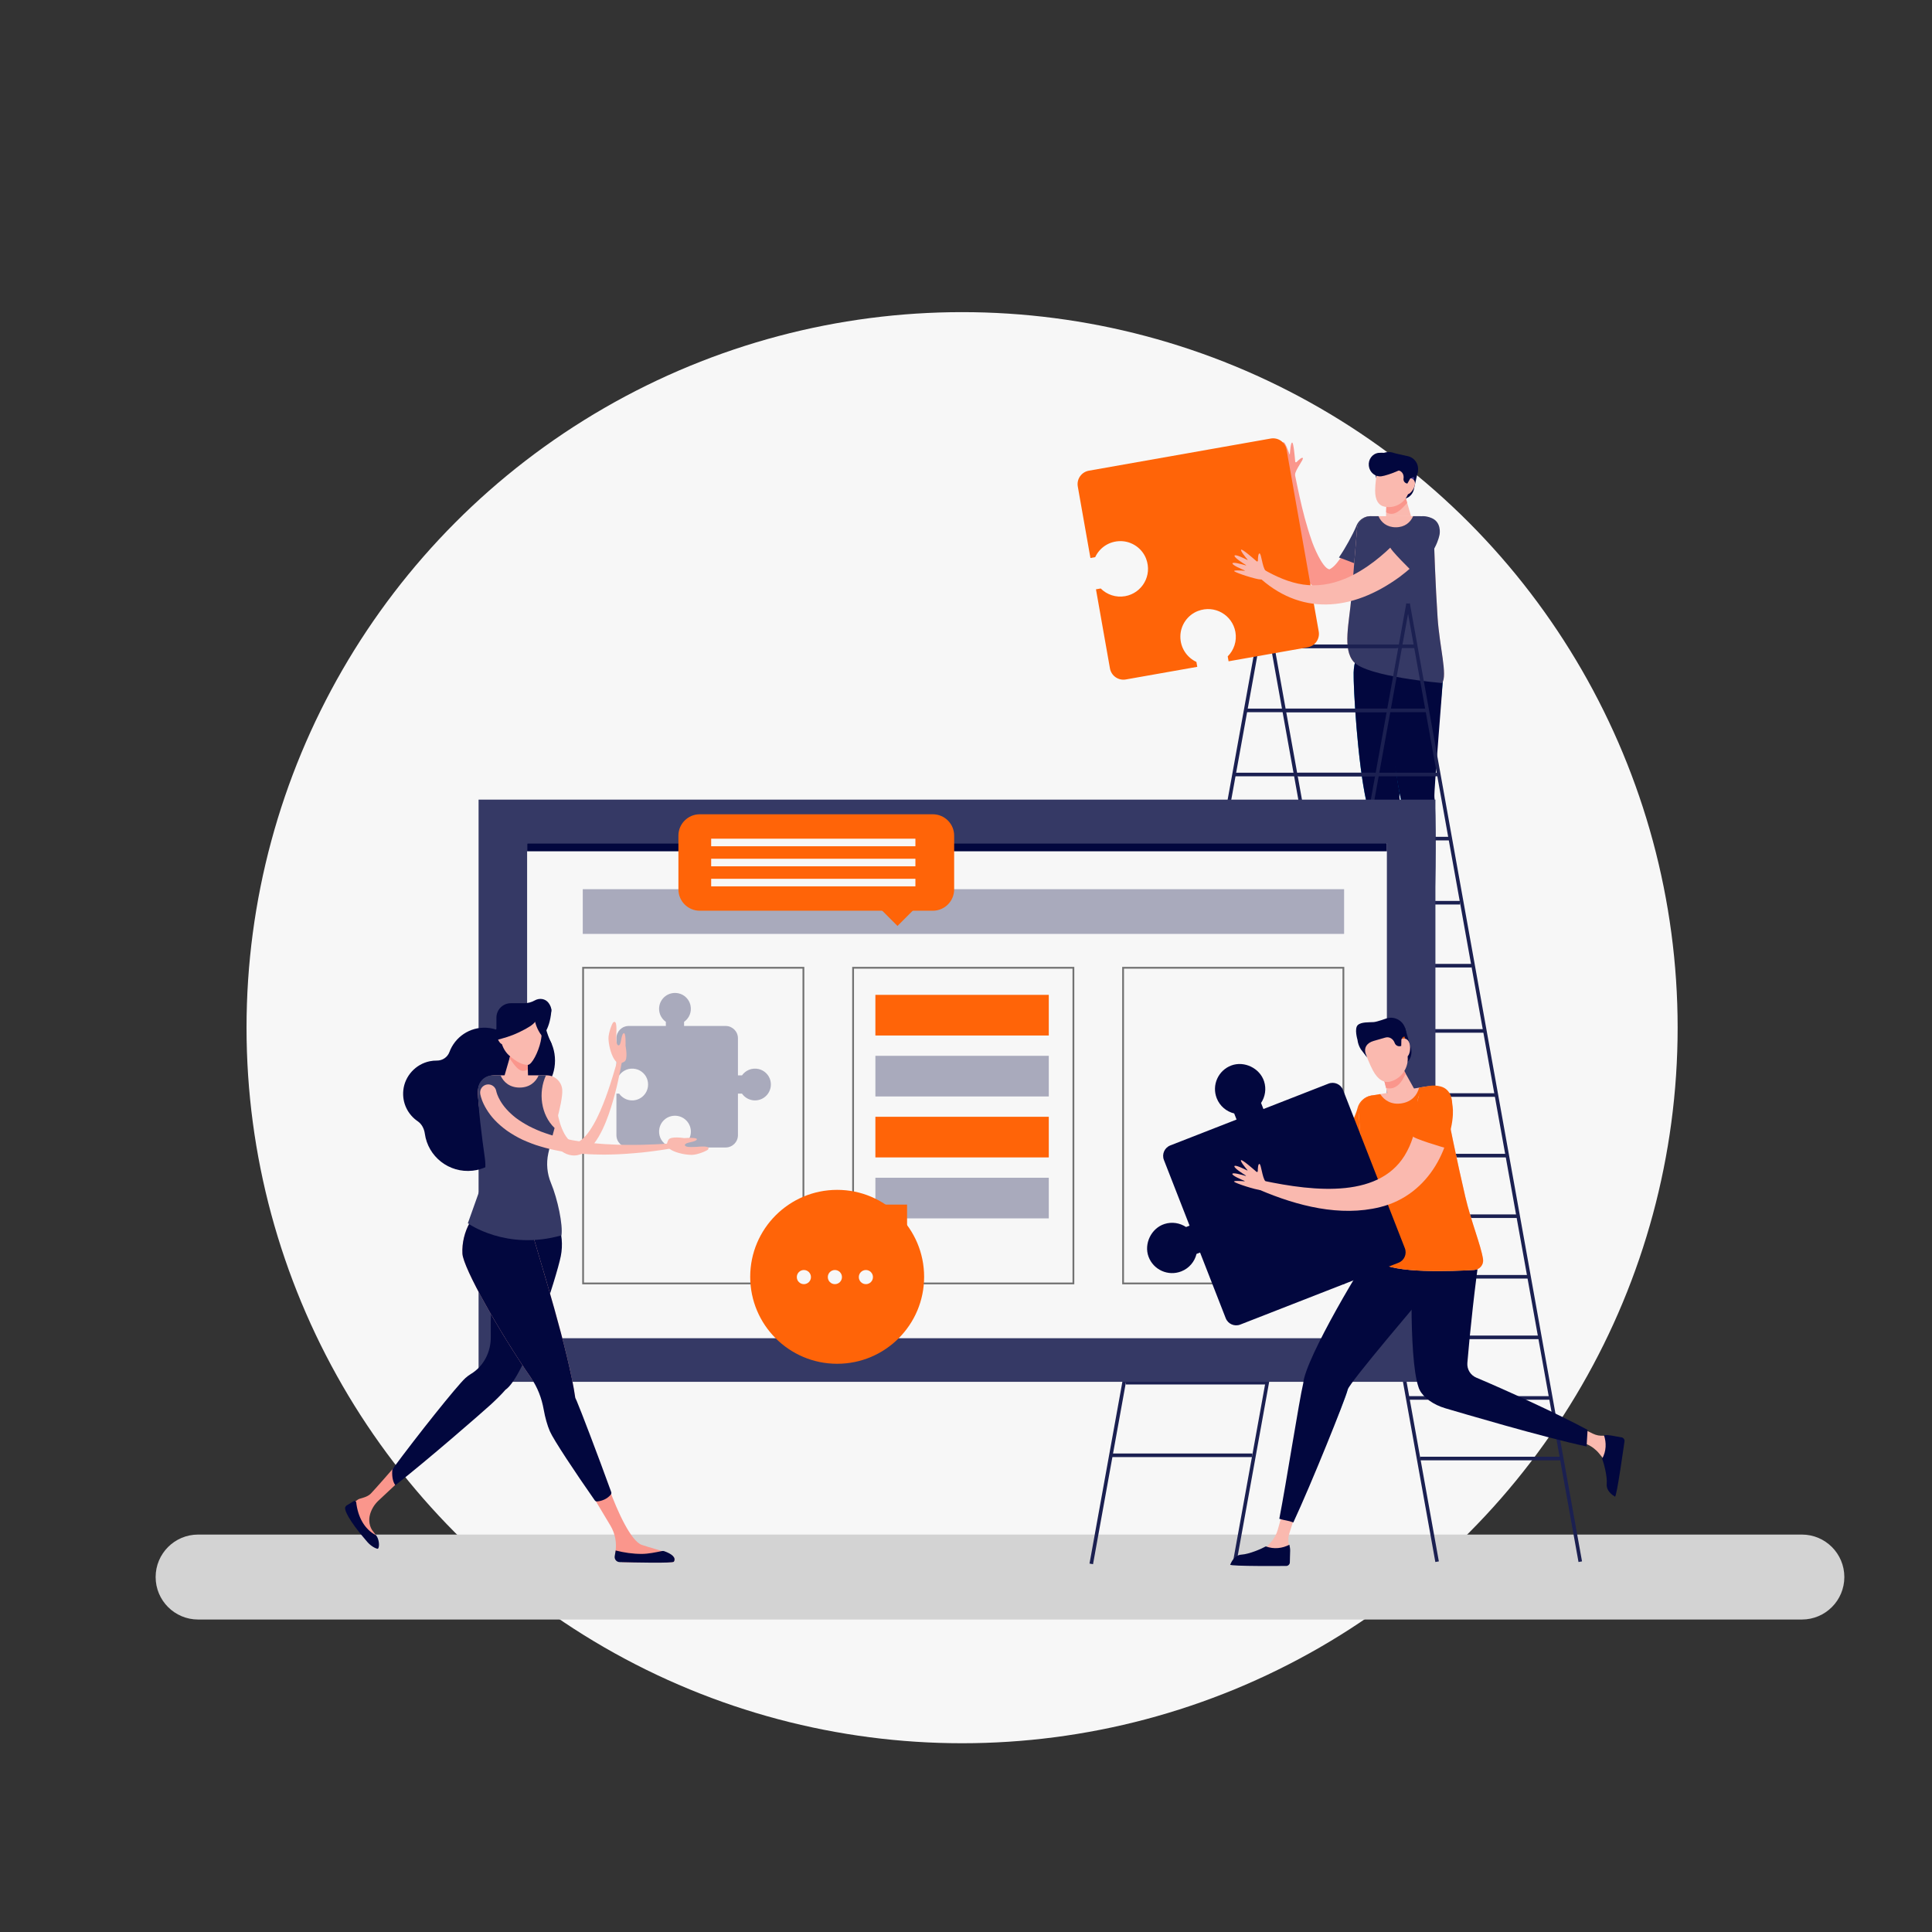 <svg xmlns="http://www.w3.org/2000/svg" xmlns:xlink="http://www.w3.org/1999/xlink" version="1.1" id="Layer_1" x="0px" y="0px" viewBox="0 0 1080 1080" enable-background="new 0 0 1080 1080" xml:space="preserve">
<rect x="0" y="0" width="1080" height="1080" fill="#333333" stroke="none"/>
<circle fill="#F7F7F7" cx="537.812" cy="574.485" r="400"/>
<path fill="#D3D3D3" d="M1031,881.578c0,13.115-10.631,23.746-23.746,23.746H110.746C97.631,905.324,87,894.693,87,881.578l0,0  c0-13.115,10.631-23.746,23.746-23.746h896.508C1020.369,857.832,1031,868.464,1031,881.578L1031,881.578z"/>
<g>
	<path fill="#FA968C" d="M723.925,265.336c0.169-2.836,5.075-8.613,4.327-9.336c-0.538-0.52-2.448,1.265-3.48,2.31   c-0.12,0.122-0.301,0.162-0.461,0.104c-0.161-0.059-0.272-0.205-0.286-0.376c-0.225-2.787-0.921-10.585-1.699-10.658   c-0.788-0.074-1.183,4.859-1.293,6.515c-0.003,0.05-0.042,0.091-0.092,0.098c-0.05,0.007-0.098-0.023-0.114-0.07   c-0.607-1.753-2.652-7.409-3.529-6.683c-0.834,0.691,0.461,6.108,0.997,8.193c0.013,0.051-0.014,0.105-0.063,0.125   c-0.049,0.02-0.105,0-0.132-0.046c-1.056-1.867-3.841-6.602-4.592-5.997c-0.766,0.617,1.392,5.748,2.19,7.569   c0.021,0.048,0.004,0.103-0.04,0.132c-0.044,0.028-0.102,0.02-0.136-0.019c-1.206-1.362-4.362-4.833-4.345-3.813   c0.022,1.261,5.567,11.746,7.383,13.501C720.377,268.639,723.925,265.336,723.925,265.336z"/>
	<path fill="#FA968C" d="M773.709,300.432c-3.759,8.328-9.168,17.787-15.708,24.279c-12.725,12.595-29.057,9.304-34.757-20.15   c-0.992-4.439-1.684-8.857-2.266-13.268c-1.185-8.811-1.643-17.596-2.049-26.354c-0.061-1.326,0.964-2.45,2.289-2.512   c1.201-0.056,2.236,0.779,2.467,1.922l0.01,0.049c1.725,8.502,3.459,16.988,5.682,25.243c1.143,4.112,2.329,8.191,3.709,12.123   c1.197,3.723,6.007,15.291,9.747,16.424c0.123-0.021,0.246,0.14,0.317,0.071c0.068-0.064,0.103-0.069,0.147-0.032   c0.07-0.092,0.118-0.133,0.178-0.121c0.206-0.165,0.447-0.194,0.89-0.554c0.815-0.534,1.93-1.589,2.99-2.904   c2.171-2.573,4.192-5.973,5.97-9.502c3.085-5.986,4.873-10.29,4.873-10.29c3.798-10.413,19.55-5.427,15.747,5   C773.875,300.045,773.791,300.25,773.709,300.432z"/>
	<path fill="#353965" d="M748.465,311.639c0.014-0.021,0.029-0.04,0.043-0.061c1.921-2.812,3.702-5.75,5.346-8.762   c1.628-2.94,3.288-6.207,4.449-8.987l0.058-0.139c0.093-0.222,0.197-0.442,0.312-0.659c2.16-4.102,7.236-5.678,11.339-3.518   c4.103,2.16,5.678,7.236,3.518,11.339c-2.026,3.848-3.986,6.995-6.227,10.307c-1.516,2.186-3.128,4.306-4.79,6.395   C761.275,316.233,751.421,312.699,748.465,311.639z"/>
	<path fill="#FAB9AF" d="M756.686,369.943c7.304,8.38,49.463,11.878,49.463,11.878c3.111-3.611-1.437-20.025-2.534-36.685   c-1.186-18.014-1.869-37.897-2.182-48.64c-0.129-4.434-3.758-7.951-8.194-7.951h-26.753c-4.124,0-7.557,3.146-7.896,7.256   c-0.702,8.506-1.923,23.291-3.128,37.784C754.239,348.292,750.373,362.699,756.686,369.943z"/>
	<path fill="#FA968C" d="M781.007,509.995l-0.061,16.581l1.44,8.076c0.249,1.398-0.785,2.692-2.205,2.735   c-6.788,0.208-24.169,0.667-24.635-0.087c-2.186-3.535,7.693-4.896,14.921-7.693c7.227-2.797,2.24-30.239,2.24-30.239   L781.007,509.995z"/>
	<path fill="#F57A2F" d="M770.466,529.607c0.039-0.015,0.072-0.041,0.11-0.057c1.722,0.644,3.66,1.021,5.844,1.021   c1.873,0,3.571-0.271,5.103-0.75l0.862,4.831c0.249,1.398-0.785,2.692-2.205,2.735c-6.788,0.208-24.169,0.667-24.635-0.087   C753.361,533.765,763.239,532.404,770.466,529.607z"/>
	<path fill="#0091C8" d="M756.697,375.986c-0.261,11.525,4.272,84.643,13.225,84.846c8.954,0.203,18.937-72.586,19.199-84.111   c0.261-11.525-6.785-21.032-15.739-21.236C764.429,355.283,756.959,364.461,756.697,375.986z"/>
	<path fill="#02073E" d="M782.289,445.643c0.889,6.344,1.032,46.99-0.395,67.639h-8.151c-4.377-20.03-9.056-58.85-9.924-65.052   c-0.011-0.079-0.016-0.157-0.026-0.236c-4.871-21.549-7.288-63.511-7.096-72.009c0.261-11.525,7.732-20.703,16.686-20.5   c8.954,0.203,16,9.711,15.738,21.236C788.957,383.957,781.869,442.639,782.289,445.643z"/>
	<path fill="#FA968C" d="M800.569,509.995l-0.061,16.581l1.44,8.076c0.249,1.398-0.785,2.692-2.205,2.735   c-6.788,0.208-24.17,0.667-24.635-0.087c-2.186-3.535,7.693-4.896,14.92-7.693c7.227-2.797,2.24-30.239,2.24-30.239   L800.569,509.995z"/>
	<path fill="#FF8C46" d="M790.029,529.607c0.039-0.015,0.072-0.041,0.11-0.057c1.722,0.644,3.66,1.021,5.845,1.021   c1.873,0,3.571-0.271,5.103-0.75l0.862,4.831c0.249,1.398-0.785,2.692-2.205,2.735c-6.788,0.208-24.169,0.667-24.635-0.087   C772.923,533.765,782.802,532.404,790.029,529.607z"/>
	<path fill="#0091C8" d="M776.26,375.986c-0.262,11.525,4.272,84.643,13.225,84.846c8.954,0.203,17.001-72.854,17.262-84.379   c0.261-11.525-4.848-20.764-13.802-20.967C783.991,355.283,776.521,364.461,776.26,375.986z"/>
	<path fill="#02073E" d="M801.852,445.643c0.889,6.344,1.032,46.99-0.395,67.639h-8.151c-4.377-20.03-9.056-58.85-9.924-65.052   c-0.011-0.079-0.015-0.157-0.026-0.236c-4.871-21.549-9.225-63.779-9.032-72.277c0.261-11.525,9.668-20.434,18.622-20.231   c8.954,0.203,14.063,9.442,13.802,20.967C806.583,383.688,801.431,442.639,801.852,445.643z"/>
	<path fill="#353965" d="M766.232,288.546h4.347c1.514,3.504,4.716,6.211,9.685,6.211c4.977,0,8.179-2.707,9.69-6.211h3.967   c4.056,0,7.376,3.207,7.492,7.262c0.303,10.564,0.99,30.922,2.202,49.329c1.097,16.66,5.646,32.143,2.534,36.685   c0,0-42.159-3.498-49.463-11.878c-6.314-7.244-2.447-21.651-1.225-36.357c1.217-14.635,2.45-29.566,3.148-38.031   C758.937,291.588,762.252,288.546,766.232,288.546z"/>
	<path fill="#02073E" d="M781.416,278.809l0.501,0.111c3.819,0.849,7.604-1.558,8.453-5.378l2.273-10.22l-7.417-1.649   L781.416,278.809z"/>
	<g>
		<polygon fill="#FAB9AF" points="774.791,288.545 788.779,288.545 784.746,274.599 775.211,275.779   "/>
	</g>
	<path fill="#FA968C" d="M775.211,275.779l9.535-1.18l1.879,6.499c-2.134,2.407-5.301,6.142-8.77,6.142   c-1.101,0-2.104-0.311-3.006-0.883L775.211,275.779z"/>
	<path fill="#FAB9AF" d="M773.767,283.192L773.767,283.192c6.281,1.397,12.504-2.562,13.901-8.843l2.817-12.668l-19.504-4.337   c0,0-2.199,9.889-2.263,16.88C768.67,279.467,770.566,282.48,773.767,283.192z"/>
	
		<rect x="786.55" y="266.343" transform="matrix(-0.976 -0.217 0.217 -0.976 1500.054 699.164)" fill="#41378C" width="3.755" height="1.703"/>
	<path fill="#FAB9AF" d="M784.894,271.217c-0.55,2.472,0.188,4.739,1.648,5.063c1.459,0.324,3.789-2.558,4.339-5.029   c0.55-2.472-0.889-3.597-2.349-3.922C787.072,267.005,785.443,268.745,784.894,271.217z"/>
	<path fill="#02073E" d="M768.469,262.252c-0.105-1.679,0.168-3.36,0.8-4.919l0,0c1.568-3.869,5.9-5.534,9.843-4.161   c0.403,0.14,0.83,0.263,1.281,0.363l6.583,1.461c3.956,0.878,6.451,4.798,5.571,8.754l-0.341,1.535l-3.903,2.263l-1.591,2.771   l-0.258-0.057c-1.256-0.279-2.066-1.486-1.87-2.739c0.324-2.068-0.705-4.089-2.748-4.543l-5.842-1.299   c-3.557-0.791-5.83,0.707-6.421,3.368l-0.318,2.291L768.469,262.252z"/>
	<g>
		<g>
			
				<line fill="none" stroke="#1b2051" stroke-width="2" stroke-miterlimit="10" x1="787.125" y1="337.424" x2="883.377" y2="872.998"/>
			
				<line fill="none" stroke="#1b2051" stroke-width="2" stroke-miterlimit="10" x1="803.346" y1="872.998" x2="707.095" y2="337.424"/>
			
				<line fill="none" stroke="#1b2051" stroke-width="2" stroke-miterlimit="10" x1="713.471" y1="361.281" x2="791.697" y2="361.281"/>
			
				<line fill="none" stroke="#1b2051" stroke-width="2" stroke-miterlimit="10" x1="718.671" y1="397.117" x2="797.989" y2="397.117"/>
			
				<line fill="none" stroke="#1b2051" stroke-width="2" stroke-miterlimit="10" x1="725.901" y1="432.953" x2="804.51" y2="432.953"/>
			
				<line fill="none" stroke="#1b2051" stroke-width="2" stroke-miterlimit="10" x1="732.892" y1="468.788" x2="811.032" y2="468.788"/>
			
				<line fill="none" stroke="#1b2051" stroke-width="2" stroke-miterlimit="10" x1="737.128" y1="504.624" x2="816.174" y2="504.624"/>
			
				<line fill="none" stroke="#1b2051" stroke-width="2" stroke-miterlimit="10" x1="742.608" y1="539.821" x2="822.752" y2="539.821"/>
			
				<line fill="none" stroke="#1b2051" stroke-width="2" stroke-miterlimit="10" x1="750.646" y1="576.295" x2="829.562" y2="576.295"/>
			
				<line fill="none" stroke="#1b2051" stroke-width="2" stroke-miterlimit="10" x1="757.088" y1="612.131" x2="836.219" y2="612.131"/>
			
				<line fill="none" stroke="#1b2051" stroke-width="2" stroke-miterlimit="10" x1="763.454" y1="645.996" x2="842.586" y2="645.996"/>
			
				<line fill="none" stroke="#1b2051" stroke-width="2" stroke-miterlimit="10" x1="768.866" y1="679.862" x2="847.997" y2="679.862"/>
			
				<line fill="none" stroke="#1b2051" stroke-width="2" stroke-miterlimit="10" x1="775.084" y1="713.727" x2="854.215" y2="713.727"/>
			
				<line fill="none" stroke="#1b2051" stroke-width="2" stroke-miterlimit="10" x1="781.122" y1="747.592" x2="860.253" y2="747.592"/>
			
				<line fill="none" stroke="#1b2051" stroke-width="2" stroke-miterlimit="10" x1="787.011" y1="781.458" x2="866.142" y2="781.458"/>
			
				<line fill="none" stroke="#1b2051" stroke-width="2" stroke-miterlimit="10" x1="793.856" y1="815.323" x2="872.987" y2="815.323"/>
		</g>
	</g>
	<g>
		<g>
			
				<line fill="none" stroke="#1b2051" stroke-width="2" stroke-miterlimit="10" x1="707.095" y1="337.424" x2="610.027" y2="874.216"/>
			
				<line fill="none" stroke="#1b2051" stroke-width="2" stroke-miterlimit="10" x1="690.057" y1="874.216" x2="787.125" y2="337.424"/>
			
				<line fill="none" stroke="#1b2051" stroke-width="2" stroke-miterlimit="10" x1="780.749" y1="361.281" x2="702.753" y2="361.281"/>
			
				<line fill="none" stroke="#1b2051" stroke-width="2" stroke-miterlimit="10" x1="775.549" y1="397.117" x2="696.231" y2="397.117"/>
			
				<line fill="none" stroke="#1b2051" stroke-width="2" stroke-miterlimit="10" x1="768.319" y1="432.953" x2="689.709" y2="432.953"/>
			
				<line fill="none" stroke="#1b2051" stroke-width="2" stroke-miterlimit="10" x1="761.328" y1="468.788" x2="683.188" y2="468.788"/>
			
				<line fill="none" stroke="#1b2051" stroke-width="2" stroke-miterlimit="10" x1="755.712" y1="504.624" x2="676.666" y2="504.624"/>
			
				<line fill="none" stroke="#1b2051" stroke-width="2" stroke-miterlimit="10" x1="750.405" y1="539.821" x2="670.261" y2="539.821"/>
			
				<line fill="none" stroke="#1b2051" stroke-width="2" stroke-miterlimit="10" x1="742.539" y1="576.295" x2="663.623" y2="576.295"/>
			
				<line fill="none" stroke="#1b2051" stroke-width="2" stroke-miterlimit="10" x1="737.132" y1="612.131" x2="658.001" y2="612.131"/>
			<line fill="none" stroke="#1b2051" stroke-width="2" stroke-miterlimit="10" x1="731.041" y1="652.33" x2="651.91" y2="652.33"/>
			
				<line fill="none" stroke="#1b2051" stroke-width="2" stroke-miterlimit="10" x1="721.835" y1="692.529" x2="642.704" y2="692.529"/>
			
				<line fill="none" stroke="#1b2051" stroke-width="2" stroke-miterlimit="10" x1="714.965" y1="732.729" x2="635.834" y2="732.729"/>
			
				<line fill="none" stroke="#1b2051" stroke-width="2" stroke-miterlimit="10" x1="708.485" y1="772.928" x2="629.354" y2="772.928"/>
			
				<line fill="none" stroke="#1b2051" stroke-width="2" stroke-miterlimit="10" x1="700.058" y1="813.517" x2="620.926" y2="813.517"/>
		</g>
	</g>
	<path fill="#02073E" d="M788.167,257.634c0.446,3.614-12.541,8.192-15.967,8.616c-3.425,0.423-6.564-2.163-7.01-5.777   c-0.446-3.614,1.968-6.886,5.394-7.309C774.009,252.74,787.72,254.02,788.167,257.634z"/>
	<path fill="#ff6408" d="M608.69,263.119c-4.157,0.735-6.931,4.701-6.196,8.857l7.064,39.954l2.651-0.469   c2.448-5.24,7.762-9.024,14.318-8.964c6.204,0.056,11.918,4.007,14.144,9.799c3.626,9.435-2.294,19.302-11.724,20.969   c-5.17,0.914-10.188-0.857-13.643-4.302l-2.65,0.469l7.814,44.197c0.735,4.157,4.701,6.931,8.857,6.196l39.954-7.064l-0.485-2.744   c-5.241-2.448-9.024-7.762-8.964-14.319c0.057-6.204,4.008-11.918,9.799-14.143c9.436-3.625,19.301,2.295,20.969,11.724   c0.914,5.17-0.857,10.187-4.302,13.644l0.485,2.744l44.197-7.814c4.157-0.735,6.931-4.701,6.196-8.858L719.2,251.343   c-0.735-4.157-4.701-6.931-8.858-6.196L608.69,263.119z"/>
	<path fill="#FAB9AF" d="M803.007,302.183c-4.307,5.872-11.693,13.595-20.536,20.263c-27.044,19.723-55.987,21.717-79.59-0.608   c-0.966-0.913-1.008-2.436-0.095-3.402c0.781-0.825,2.007-0.976,2.95-0.432l0.109,0.063c15.393,8.884,29.175,12.532,46.527,5.241   c22.748-9.803,38.887-33.386,37.188-31.136c2.79-3.694,8.046-4.427,11.74-1.637C804.961,293.302,805.71,298.495,803.007,302.183z"/>
	<g>
		<g>
			<path fill="#353965" d="M777.15,305.715c5.633-5.055,12.794-15.014,12.794-15.014s3.395-4.013,10.382-1.087     c5.58,2.337,4.45,8.929,4.45,8.929c-0.135,0.918-2,11.793-14.829,21.41C789.947,319.953,776.205,306.563,777.15,305.715z"/>
		</g>
	</g>
	<path fill="#FAB9AF" d="M707.449,319.082c-1.849-2.157-2.336-9.72-3.376-9.72c-0.748,0-0.881,2.611-0.897,4.079   c-0.002,0.171-0.103,0.326-0.26,0.395c-0.156,0.07-0.339,0.041-0.467-0.072c-2.098-1.848-8.018-6.971-8.629-6.483   c-0.618,0.495,2.526,4.316,3.598,5.583c0.032,0.038,0.033,0.095,0.002,0.134c-0.031,0.04-0.086,0.052-0.131,0.029   c-1.654-0.838-7.056-3.484-7.182-2.352c-0.12,1.077,4.576,4.072,6.41,5.198c0.045,0.028,0.063,0.085,0.041,0.133   c-0.022,0.048-0.076,0.074-0.127,0.059c-2.057-0.608-7.35-2.078-7.469-1.121c-0.122,0.975,4.995,3.166,6.835,3.92   c0.048,0.02,0.075,0.072,0.063,0.122c-0.012,0.051-0.059,0.085-0.111,0.081c-1.814-0.142-6.495-0.444-5.774,0.278   c0.892,0.892,12.166,4.577,14.692,4.577C707.194,323.923,707.449,319.082,707.449,319.082z"/>
</g>
<rect x="267.532" y="446.998" fill="#353965" width="534.875" height="325.448"/>
<rect x="294.662" y="471.371" fill="#F7F7F7" width="480.614" height="276.701"/>
<g>
	<rect x="325.957" y="540.987" fill="none" stroke="#727272" stroke-miterlimit="10" width="123.155" height="176.459"/>
	<rect x="476.884" y="540.987" fill="none" stroke="#727272" stroke-miterlimit="10" width="123.154" height="176.459"/>
	<rect x="627.811" y="540.987" fill="none" stroke="#727272" stroke-miterlimit="10" width="123.155" height="176.459"/>
</g>
<g>
	<path fill="#FA968C" d="M220.283,820.274c0,0-10.978,12.636-12.994,14.647c-1.665,1.661-4.026,2.266-6.29,2.902   c-0.725,0.204-1.667,0.948-2.464,1.574c-0.641,0.503-0.934,1.286-0.919,2.1c0.26,14.225,12.641,24.195,13.3,23.362   c1.19-1.503,0.283-5.668-2.085-8.415c-2.383-2.765-2.961-6.664-1.898-10.156l0,0c0.846-2.778,2.393-5.292,4.493-7.298l9.546-8.935   L220.283,820.274z"/>
	<path fill="#FA968C" d="M332.506,838.245l8.733,14.592c2.67,4.461,3.652,9.742,2.769,14.866c0,0.002,0,0.002,0,0.002   c-0.499,2.866,1.652,5.506,4.561,5.578c9.402,0.233,27.596,0.572,28.12-0.284c2.674-4.363-8.834-6.316-17.871-9.378   c-6.095-2.065-13.595-18.564-18.349-31.547l-7.127,4.514C332.794,836.956,332.476,837.584,332.506,838.245z"/>
	<path fill="#02073E" d="M358.64,868.646c3.861,0,7.802-0.886,11.444-1.606c0.417-0.083,0.853-0.053,1.254,0.089   c4.214,1.496,6.769,3.556,5.351,5.87c-0.57,0.93-21.972,0.45-30.331,0.227c-1.748-0.047-3.028-1.634-2.728-3.357l0.547-3.137   C348.904,867.936,353.748,868.646,358.64,868.646z"/>
	<path fill="#02073E" d="M301.258,673.445c-9.654-1.933-21.187,5.975-23.676,18.402c-1.43,7.141-3.536,33.745-3.237,55.456   c0.115,8.332-3.885,16.349-11.004,20.681c-1.16,0.706-2.223,1.483-3.147,2.327c-4.764,4.35-26.921,32.123-40.809,50.967   c-0.434,2.946,0.002,7.021,1.649,8.958c17.776-13.929,47.918-40.156,52.986-44.783c2.814-2.57,5.959-5.58,8.52-8.542   c10.92-7.319,28.643-63.194,30.952-74.724C315.98,689.759,310.913,675.378,301.258,673.445z"/>
	<ellipse fill="#02073E" cx="295.234" cy="592.871" rx="15.019" ry="19.375"/>
	<path fill="#02073E" d="M291.631,594.87c-0.239-10.724-8.921-19.738-19.631-20.35c-9.5-0.543-17.703,5.278-20.774,13.59   c-1.076,2.913-3.931,4.809-7.036,4.763c-1.29-0.019-2.616,0.099-3.966,0.376c-7.849,1.608-13.942,8.238-14.769,16.207   c-0.746,7.188,2.618,13.637,8.024,17.316c2.305,1.569,3.617,4.17,3.999,6.933c1.769,12.782,13.44,22.17,26.754,20.713   c11.387-1.246,20.5-10.617,21.469-22.031c0.594-7.002-1.809-13.423-6.036-18.191C286.869,610.793,291.822,603.409,291.631,594.87z"/>
	<path opacity="0.4" fill="#353965" d="M424,597.578c-3.794-0.812-7.283,0.804-9.231,3.58h-2.251v-20.75   c0-3.805-3.084-6.889-6.889-6.889h-23.22v-2.305c2.776-1.948,4.392-5.438,3.58-9.231c-0.699-3.267-3.325-5.943-6.582-6.686   c-5.816-1.327-10.977,3.056-10.977,8.645c0,3.01,1.5,5.665,3.79,7.272v2.305h-20.75c-3.805,0-6.889,3.085-6.889,6.889v20.75h1.543   c1.948-2.776,5.436-4.391,9.229-3.581c3.267,0.698,5.944,3.323,6.688,6.58c1.329,5.817-3.055,10.979-8.645,10.979   c-3.01,0-5.665-1.5-7.272-3.79h-1.543v23.22c0,3.805,3.085,6.889,6.889,6.889h20.75v-1.597c-2.776-1.948-4.392-5.437-3.58-9.231   c0.699-3.267,3.324-5.943,6.581-6.686c5.816-1.327,10.977,3.056,10.977,8.645c0,3.01-1.5,5.665-3.79,7.272v1.597h23.22   c3.805,0,6.889-3.084,6.889-6.889v-23.22h2.251c1.607,2.29,4.262,3.79,7.272,3.79c5.589,0,9.973-5.161,8.645-10.977   C429.943,600.903,427.267,598.278,424,597.578z"/>
	<path fill="#02073E" d="M295.234,567.14c0,0,8.451,5.318,7.423,12.483c0,0,4.513-3.196,5.534-14.206   C308.899,557.789,295.234,567.14,295.234,567.14z"/>
	<g>
		<path fill="#FAB9AF" d="M310.783,610.745c0,0-0.003,0.374-0.01,1.074c-0.003,0.7,0.005,1.538,0.055,2.784    c0.111,2.419,0.429,5.901,1.327,9.935c0.462,2.006,1.076,4.151,1.938,6.265c0.863,2.094,1.967,4.222,3.361,5.816    c0.688,0.802,1.442,1.423,2.156,1.786c0.722,0.359,1.364,0.506,2.142,0.397c1.561-0.149,3.649-1.655,5.39-3.589    c1.776-1.948,3.328-4.33,4.726-6.758c1.394-2.443,2.615-4.986,3.721-7.491c2.194-5.026,3.922-9.914,5.298-14.138    c1.383-4.225,2.449-7.79,3.166-10.294c0.702-2.51,1.103-3.944,1.103-3.944l0.005-0.018c0.193-0.692,0.911-1.096,1.603-0.902    c0.652,0.182,1.047,0.836,0.928,1.49c0,0-0.274,1.477-0.753,4.063c-0.257,1.29-0.55,2.861-0.936,4.655    c-0.376,1.796-0.807,3.824-1.351,6.021c-1.075,4.398-2.456,9.513-4.348,14.927c-0.959,2.704-2.04,5.484-3.359,8.264    c-1.336,2.774-2.841,5.573-4.897,8.222c-1.035,1.319-2.202,2.609-3.648,3.76c-1.441,1.134-3.203,2.167-5.339,2.615    c-2.107,0.493-4.5,0.198-6.398-0.62c-1.929-0.811-3.446-2-4.674-3.235c-2.46-2.496-4.006-5.193-5.24-7.77    c-1.219-2.586-2.076-5.088-2.746-7.417c-1.326-4.661-1.812-8.645-2.071-11.436c-0.116-1.364-0.177-2.58-0.202-3.281    c-0.023-0.7-0.035-1.074-0.035-1.074c-0.082-2.509,1.885-4.61,4.394-4.692c2.509-0.082,4.61,1.885,4.692,4.394    C310.783,610.612,310.783,610.687,310.783,610.745z"/>
	</g>
	<path fill="#FAB9AF" d="M304.693,647.923c3.381-10.189,10.183-31.765,9.601-38.817c-0.373-4.518-4.147-7.978-8.681-7.978h-29.412   c-4.877,0-8.866,3.867-9.008,8.741c-0.248,8.519,3.677,27.907,5.884,38.054H304.693z"/>
	<path fill="#FAB9AF" d="M298.894,693.925c3.382,12.214,30.883,99.038,21.394,101.665c-9.489,2.628-61.134-82.141-61.793-94.797   c-0.626-12.005,6.332-25.011,15.821-27.639C283.805,670.527,295.512,681.711,298.894,693.925z"/>
	<path fill="#02073E" d="M341.419,835.531c0.351-0.412,0.432-0.992,0.248-1.501c-7.354-20.354-17.222-46.135-19.327-51.006   c-0.241-0.557-0.495-1.101-0.762-1.63c-3.591-25.74-20.111-78.18-22.683-87.469c-3.382-12.214-15.089-23.398-24.578-20.771   c-9.489,2.628-16.447,15.634-15.821,27.639c0.413,7.922,20.799,44.092,38.32,69.403c3.688,5.328,6.005,11.446,7.132,17.828   c0.779,4.413,2.026,8.814,3.417,12.035c2.071,4.793,14.224,23.088,25.081,38.604c0.314,0.449,0.842,0.713,1.388,0.657   C336.713,839.026,339.435,837.86,341.419,835.531z"/>
	<path fill="#353965" d="M269.712,660.84c1.522-4.272,1.979-8.843,1.34-13.332c-1.484-10.424-4.077-30.061-3.838-38.396   c0.128-4.457,3.778-7.983,8.237-7.983h4.361c1.661,3.853,5.181,6.829,10.653,6.829c5.463,0,8.984-2.976,10.648-6.829h4.095   c-4.451,9.529-2.85,22.098,4.806,29.433c-1.423,5.029-2.619,10.09-3.515,14.192c-1.213,5.557-0.677,11.346,1.511,16.596   c3.76,9.022,6.738,23.489,5.851,29.222c-30.94,8.769-52.335-6.751-52.335-6.751L269.712,660.84z"/>
	<g>
		<polygon fill="#FAB9AF" points="295.234,603.153 281.891,601.751 286.113,587.15 294.743,588.219   "/>
	</g>
	<path fill="#FA968C" d="M294.743,588.219l-8.63-1.068l-1.318,4.558c1.932,2.178,4.415,6.883,7.555,6.883   c0.996,0,1.904-0.281,2.72-0.799L294.743,588.219z"/>
	<path fill="#FAB9AF" d="M295.041,595.277c-2.931-0.001-6.1-1.467-10.465-5.281c-2.506-2.19-4.364-6.008-4.364-8.588V567.14h21.967   c0,0,1.649,7.576,0.048,15.094C301.027,587.873,297.345,595.277,295.041,595.277z"/>
	<path fill="#FAB9AF" d="M283.937,578.71c0,2.784-1.333,5.04-2.976,5.04c-1.644,0-3.456-3.649-3.456-6.433   c0-2.784,1.813-3.648,3.456-3.648C282.604,573.669,283.937,575.926,283.937,578.71z"/>
	<path fill="#02073E" d="M277.504,568.868c0-4.455,3.613-8.067,8.068-8.065l7.414,0.003c2.12,0.001,4.177-0.554,5.981-1.577   c2.616-1.484,5.923-0.99,7.708,1.431c1.929,2.617,2.764,6.121-2.128,9.366c-2.432,1.613-5.987-0.174-8.356,0.601   c-0.146-0.006-0.276-0.03-0.428-0.03h-6.535c-2.271,0-4.009,1.856-4.074,4.127c-0.042,1.436-1.219,2.587-2.664,2.587h-0.29   l-1.046-3.353l-3.648,4.919V568.868z"/>
	<path fill="#FAB9AF" d="M349.681,584.624c0,0,1.535,7.584-0.625,8.82c-2.159,1.236-3.835,1.67-5.752-1.406   c-1.916-3.076-3.08-8.208-3.161-11.426c-0.082-3.217,2.058-8.667,2.672-9.099c2.237-1.574,1.772,4.27,1.685,7.11   c-0.087,2.841,0.098,6.057,1.476,5.712c1.379-0.345,1.136-5.797,2.585-6.715C350.011,576.704,349.681,584.624,349.681,584.624z"/>
	<path fill="#FAB9AF" d="M382.454,636.203c0,0-7.636-1.247-8.789,0.958c-1.153,2.205-1.523,3.896,1.622,5.694   c3.146,1.799,8.319,2.767,11.537,2.727c3.218-0.04,8.583-2.385,8.991-3.015c1.488-2.294-4.334-1.609-7.169-1.415   c-2.835,0.194-6.057,0.132-5.764-1.259c0.292-1.391,5.75-1.354,6.612-2.837C390.356,635.574,382.454,636.203,382.454,636.203z"/>
	<path fill="#02073E" d="M300.541,566.89c-0.736,3.26,0.35,5.042-10.334,10.13c-10.684,5.087-14.066,2.914-17.403,8.391   c0,0,1.459-9.073,7.36-12.187c5.901-3.114,16.135-5.149,19.417-12.36C299.582,560.863,301.045,564.662,300.541,566.89z"/>
	<g>
		<path fill="#FAB9AF" d="M277.425,609.992c0,0,0.027,0.159,0.035,0.17c0.014,0.056,0.031,0.125,0.051,0.206    c0.025,0.103,0.054,0.224,0.104,0.38c0.173,0.595,0.493,1.542,1.059,2.734c0.565,1.19,1.376,2.621,2.502,4.171    c1.117,1.554,2.591,3.201,4.371,4.861c0.87,0.85,1.892,1.633,2.922,2.472c1.093,0.773,2.195,1.61,3.438,2.344    c1.19,0.802,2.537,1.459,3.855,2.224c0.689,0.338,1.386,0.68,2.089,1.025c0.699,0.354,1.418,0.69,2.169,0.987    c0.742,0.312,1.491,0.627,2.245,0.944c0.766,0.294,1.553,0.561,2.337,0.847c1.556,0.6,3.201,1.052,4.841,1.555    c1.637,0.513,3.349,0.863,5.037,1.31c1.703,0.4,3.438,0.732,5.163,1.105c1.739,0.319,3.493,0.583,5.235,0.878    c1.749,0.261,3.508,0.442,5.246,0.667c1.737,0.239,3.484,0.316,5.2,0.48c0.86,0.069,1.715,0.138,2.564,0.206    c0.852,0.04,1.698,0.079,2.537,0.118c1.679,0.064,3.329,0.209,4.95,0.231c1.622,0.032,3.21,0.064,4.755,0.094    c3.093,0.069,6.023-0.045,8.73-0.055c2.709-0.093,5.192-0.179,7.393-0.255c2.206-0.051,4.121-0.232,5.704-0.317    c3.167-0.188,4.977-0.295,4.977-0.295l0.036-0.002c0.717-0.043,1.333,0.504,1.375,1.221c0.04,0.67-0.442,1.253-1.09,1.361    c0,0-1.804,0.293-4.962,0.805c-1.583,0.232-3.497,0.59-5.713,0.847c-2.215,0.267-4.71,0.641-7.447,0.915    c-2.742,0.224-5.708,0.57-8.864,0.746c-1.579,0.091-3.202,0.185-4.86,0.281c-1.659,0.099-3.362,0.104-5.091,0.145    c-0.865,0.014-1.738,0.028-2.617,0.042c-0.88-0.015-1.767-0.03-2.659-0.044c-1.785-0.057-3.594-0.026-5.419-0.158    c-1.824-0.118-3.666-0.193-5.515-0.351c-1.847-0.192-3.706-0.355-5.562-0.576c-1.852-0.281-3.713-0.506-5.557-0.836    c-1.836-0.39-3.681-0.683-5.486-1.153c-1.807-0.46-3.611-0.87-5.363-1.447c-0.879-0.273-1.757-0.528-2.621-0.814    c-0.858-0.313-1.711-0.625-2.556-0.933c-0.85-0.294-1.68-0.633-2.495-0.996c-0.817-0.355-1.627-0.707-2.428-1.055    c-1.571-0.789-3.121-1.529-4.562-2.42c-1.473-0.819-2.832-1.772-4.161-2.665c-1.285-0.973-2.543-1.891-3.663-2.911    c-2.272-1.985-4.211-4.03-5.701-6.063c-1.509-2.015-2.642-3.941-3.461-5.614c-0.828-1.67-1.312-3.102-1.614-4.142    c-0.289-0.965-0.446-1.916-0.421-1.783c-0.411-2.476,1.263-4.816,3.739-5.227C274.674,605.842,277.014,607.516,277.425,609.992z"/>
	</g>
	<path fill="#02073E" d="M298.487,567.497c0,0,0.405,10.98,10,16.253c0,0-4.228-8.298-3.94-13.724   C304.834,564.6,297.853,563.748,298.487,567.497z"/>
	<path fill="#02073E" d="M193.03,843.94c-0.361-0.897-0.02-1.921,0.811-2.416c0.679-0.404,2.502-1.528,3.872-2.371   c0.595-0.366,1.341,0.024,1.42,0.719c0.889,7.857,4.451,14.977,11.134,18.372c1.744,2.327,1.992,6.304,1.05,7.493   c-0.221,0.279-3.351-0.755-5.976-3.763C193.683,848.621,193.03,843.94,193.03,843.94z"/>
</g>
<g>
	<path fill="#FAB9AF" d="M901.524,802.932c-0.462-0.094-0.912-0.187-1.319-0.273c-1.095-0.232-2.497-0.206-3.733-0.103   c-2.075,0.174-4.152-0.204-6.019-1.124l-7.733-3.811c-3.266-1.609-6.765,1.726-5.315,5.065l0,0   c0.124,0.286,0.352,0.516,0.637,0.642l9.148,4.055c2.652,1.176,4.988,2.964,6.814,5.219l2.593,3.201   C902.112,812.357,901.344,806.127,901.524,802.932z"/>
	<path fill="#02073E" d="M898.171,829.565c0.373-4.393-1.617-11.668-2.557-14.102c2.359-4.337,2.439-8.993,1.006-13.183   c1.211-0.097,2.559-0.12,3.625,0.106c1.465,0.311,4.853,0.834,6.245,1.104c0.982,0.19,1.671,1.067,1.634,2.066   c0,0-4.378,31.688-5.349,31.085C901.091,835.597,897.852,833.311,898.171,829.565z"/>
	<path fill="#41B4E6" d="M732.837,771.581c-2.456,9.719-19.74,86.181-16.325,86.252c2.962,0.061,34.42-71.34,36.876-81.059   c2.456-9.719-0.154-18.76-5.829-20.194C741.884,755.146,735.292,761.862,732.837,771.581z"/>
	<path fill="#41B4E6" d="M770.691,693.939c-8.31,10.129-45.442,76.537-37.573,82.993c7.869,6.456,59.346-48.525,67.656-58.654   c8.31-10.129,7.082-24.534-0.787-30.99C792.117,680.832,779.001,683.81,770.691,693.939z"/>
	<path fill="#FAB9AF" d="M720.849,868.455c0.026-0.471,0.051-0.929,0.077-1.345c0.069-1.117-0.162-2.5-0.445-3.707   c-0.476-2.027-0.407-4.137,0.23-6.119l2.635-8.208c1.113-3.466-2.699-6.439-5.79-4.515l0,0c-0.265,0.165-0.458,0.424-0.542,0.724   l-2.669,9.644c-0.774,2.796-2.201,5.368-4.163,7.505l-2.786,3.034C711.613,870.418,717.663,868.746,720.849,868.455z"/>
	<path fill="#02073E" d="M694.013,869.043c4.4-0.275,11.305-3.31,13.575-4.597c4.636,1.697,9.253,1.094,13.188-0.938   c0.273,1.184,0.494,2.514,0.427,3.602c-0.093,1.495-0.114,4.923-0.176,6.339c-0.044,0.999-0.81,1.81-1.804,1.92   c0,0-31.988,0.316-31.534-0.733C688.475,872.816,690.26,869.278,694.013,869.043z"/>
	<path fill="#02073E" d="M753.388,776.774c-1.518,6.007-20.301,52.58-30.401,74.277c-3.041-1.161-4.741-1.066-7.844-2.041   c3.956-20.378,11.033-65.872,13.363-75.689c1.018-13.68,34.482-69.991,42.186-79.381c8.31-10.129,21.426-13.107,29.296-6.651   c7.869,6.456,9.097,20.86,0.787,30.99C795.398,724.831,754.414,772.713,753.388,776.774z"/>
	<path fill="#02073E" d="M793.676,777.169c-0.001-0.001-0.011-0.008-0.011-0.008c-0.007-0.014-0.013-0.032-0.02-0.045   c-0.336-0.641-0.586-1.287-0.768-1.933c-5.544-16.425-3.958-76.067-2.16-88.168c0.478-3.216,1.435-6.195,2.725-8.879l17.673,9.617   c4.438,5.024,9.68,9.467,15.651,13.072c0.898,0.542-0.304-1.806,0.615-1.325c-2.548,15.691-5.869,46.817-7.118,62.383   c-0.284,3.536,1.723,6.849,4.993,8.223c16.47,6.919,45.845,20.364,62.213,29.198l-0.557,9.269   c-23.895-5.007-71.627-19.198-78.875-21.314C801.198,785.259,795.883,781.33,793.676,777.169z"/>
	<g>
		<path fill="#FA968C" d="M774.266,626.561c0,0-0.005,0.106-0.016,0.312c-0.007,0.12-0.016,0.27-0.027,0.448    c-0.013,0.153-0.028,0.33-0.045,0.53c-0.072,0.798-0.199,1.926-0.438,3.33c-0.225,1.409-0.585,3.089-1.084,4.993    c-0.491,1.905-1.208,4.009-2.102,6.259c-0.922,2.241-2.088,4.604-3.501,7.005c-1.463,2.375-3.194,4.767-5.234,7.031    c-0.505,0.568-1.065,1.098-1.602,1.653l-0.818,0.825l-0.878,0.774c-0.592,0.511-1.175,1.039-1.784,1.539    c-0.632,0.471-1.267,0.945-1.904,1.421c-0.624,0.493-1.304,0.909-1.98,1.332c-0.679,0.417-1.341,0.867-2.039,1.254    c-1.428,0.712-2.806,1.539-4.295,2.105l-2.196,0.921c-0.742,0.272-1.496,0.504-2.24,0.755c-0.75,0.231-1.481,0.525-2.239,0.699    c-0.754,0.187-1.505,0.373-2.253,0.558c-1.487,0.416-2.996,0.604-4.47,0.87c-1.472,0.295-2.943,0.374-4.38,0.53    c-0.719,0.061-1.431,0.159-2.137,0.177c-0.706,0.019-1.405,0.038-2.096,0.057c-1.382,0.035-2.731,0.099-4.039,0.018    c-1.306-0.047-2.577-0.093-3.806-0.138c-1.22-0.113-2.398-0.221-3.53-0.326c-2.266-0.162-4.307-0.542-6.122-0.813    c-0.906-0.147-1.756-0.26-2.534-0.407c-0.776-0.161-1.488-0.308-2.131-0.442c-2.568-0.533-4.035-0.838-4.035-0.838    c-0.726-0.151-1.193-0.862-1.042-1.588c0.142-0.683,0.779-1.136,1.458-1.063l0.07,0.008c0,0,1.459,0.163,4.012,0.448    c0.637,0.071,1.342,0.15,2.11,0.236c0.768,0.073,1.603,0.104,2.491,0.164c1.778,0.104,3.778,0.266,5.959,0.246    c1.088,0.01,2.222,0.02,3.395,0.031c1.167-0.056,2.374-0.113,3.614-0.172c1.242-0.024,2.5-0.194,3.787-0.334    c0.642-0.071,1.292-0.142,1.948-0.215c0.655-0.069,1.302-0.223,1.962-0.326c1.312-0.245,2.662-0.413,3.975-0.786    c1.318-0.345,2.676-0.609,3.972-1.087c0.654-0.215,1.311-0.43,1.97-0.646c0.663-0.202,1.282-0.516,1.926-0.767    c0.636-0.27,1.282-0.52,1.911-0.805l1.838-0.943c1.253-0.576,2.363-1.388,3.535-2.069c0.57-0.366,1.099-0.788,1.649-1.175    c0.545-0.393,1.095-0.774,1.586-1.225c0.505-0.431,1.008-0.859,1.509-1.286c0.478-0.451,0.93-0.924,1.393-1.377l0.685-0.684    l0.628-0.73c0.411-0.49,0.847-0.95,1.231-1.447c1.558-1.977,2.838-4.05,3.951-6.068c1.055-2.057,1.916-4.071,2.581-5.983    c0.636-1.923,1.14-3.712,1.487-5.322c0.345-1.607,0.586-3.022,0.718-4.181c0.146-1.159,0.206-2.063,0.232-2.65    c0.006-0.146,0.012-0.275,0.016-0.387c0.001-0.087,0.002-0.16,0.003-0.219c0.001-0.153,0.002-0.232,0.002-0.232l0.001-0.081    c0.023-2.596,2.146-4.681,4.742-4.657c2.596,0.023,4.681,2.146,4.657,4.742C774.272,626.423,774.269,626.501,774.266,626.561z"/>
	</g>
	<path fill="#ff6408" d="M750.024,640.331c1.632-3.509,7.965-17.193,8.751-20.526l0.039-0.167c0.064-0.266,0.14-0.532,0.227-0.796   c1.661-5.001,7.061-7.708,12.062-6.048c5.001,1.661,7.709,7.061,6.048,12.062c-1.558,4.69-3.173,8.583-5.071,12.712   c-1.294,2.732-2.709,5.409-4.185,8.058C766.263,644.376,750.012,640.357,750.024,640.331z"/>
	<path fill="#FAB9AF" d="M771.078,705.452c7.894,6.515,40.846,5.195,53.073,4.459c3.076-0.185,5.393-2.971,4.884-6.01   c-1.301-7.755-6.695-21.104-9.937-34.969c-4.671-19.979-9.124-42.147-11.467-54.135c-0.967-4.945-5.692-8.219-10.662-7.396   l-29.999,4.962c-4.624,0.765-7.89,4.935-7.508,9.606c0.791,9.669,2.163,26.47,3.499,42.942   C764.318,681.629,762.655,698.5,771.078,705.452z"/>
	<path fill="#ff6408" d="M766.686,612.41l4.874-0.806c2.347,3.648,6.44,6.09,12.012,5.169c5.581-0.923,8.669-4.552,9.714-8.762   l4.448-0.736c4.548-0.752,8.866,2.234,9.749,6.759c2.3,11.792,6.845,34.487,11.616,54.898c3.293,14.087,8.709,27.034,9.924,34.905   c0.476,3.085-1.838,5.891-4.953,6.078c-12.292,0.737-45.115,2.037-52.992-4.464c-8.423-6.952-6.759-23.823-8.116-40.54   c-1.35-16.638-2.736-33.612-3.523-43.233C759.07,617.17,762.222,613.148,766.686,612.41z"/>
	<path fill="#02073E" d="M782.618,596.039l0.561-0.161c4.274-1.226,6.745-5.685,5.519-9.96l-3.281-11.437l-8.3,2.381   L782.618,596.039z"/>
	<g>
		<polygon fill="#FAB9AF" points="775.891,612.425 790.358,611.364 790.868,609.283 782.396,594.069 772.349,598.347   "/>
	</g>
	<path fill="#FA968C" d="M772.349,598.347l10.047-4.278l3.403,6.111c-1.577,3.298-3.495,6.955-7.286,8.042   c-1.202,0.345-2.553,0.246-3.717-0.097L772.349,598.347z"/>
	<path fill="#FAB9AF" d="M777.361,604.569L777.361,604.569c7.029-2.017,11.092-9.349,9.076-16.378l-4.068-14.178l-21.828,6.263   c0,0,3.175,11.067,6.908,18.081C770.25,603.618,773.778,605.597,777.361,604.569z"/>
	
		<rect x="781.176" y="579.668" transform="matrix(-0.961 0.276 -0.276 -0.961 1696.367 922.744)" fill="#CD5014" width="4.268" height="1.935"/>
	<path fill="#FAB9AF" d="M781.966,586.571c0.794,2.766,2.761,4.629,4.395,4.16c1.634-0.469,2.394-4.611,1.601-7.378   c-0.794-2.766-2.841-3.109-4.475-2.64C781.854,581.182,781.173,583.805,781.966,586.571z"/>
	<path fill="#02073E" d="M760.7,586.54c-1.017-1.619-1.657-3.446-1.873-5.346c0,0-1.903-6.305,0.234-8.222   c1.946-1.746,6.201-1.444,8.81-1.612c1.912-0.123,7.366-2.117,7.366-2.117c4.427-1.272,9.046,1.287,10.317,5.714l0.493,1.717   l-2.667,4.379l-0.083,3.63l-0.289,0.083c-1.406,0.403-2.87-0.362-3.354-1.719c-0.8-2.241-2.924-3.699-5.211-3.043l-6.539,1.876   c-3.98,1.142-5.436,3.872-4.582,6.849l0.926,2.46L760.7,586.54z"/>
	<path fill="#02073E" d="M706.266,619.961l-1.327-3.397c2.3-3.462,3.042-7.885,1.69-12.085c-2.369-7.357-11.074-11.579-18.312-8.869   c-7.359,2.756-11.019,10.988-8.169,18.284c1.733,4.436,5.474,7.486,9.774,8.536l1.327,3.397l-37.051,14.475   c-3.228,1.261-4.823,4.9-3.562,8.128l14.344,36.716l-1.971,0.77c-3.462-2.3-7.885-3.042-12.085-1.69   c-7.357,2.369-11.579,11.074-8.869,18.312c2.756,7.359,10.988,11.019,18.283,8.169c4.436-1.733,7.486-5.474,8.536-9.774l1.971-0.77   l14.343,36.716c1.261,3.228,4.9,4.823,8.128,3.562l88.449-34.553c3.228-1.261,4.823-4.9,3.562-8.128l-34.554-88.449   c-1.261-3.228-4.9-4.823-8.128-3.562L706.266,619.961z"/>
	<path fill="#FAB9AF" d="M811.423,616.036c1.26,23.74-12.036,51.901-40.015,58.762c-22.238,5.499-46.167-0.646-67.275-9.652   c-1.39-0.593-2.036-2.201-1.443-3.591c0.522-1.223,1.83-1.871,3.084-1.604l0.036,0.008c29.368,6.23,66.893,10.313,80.787-16.455   c7.042-13.161,5.771-29.091,5.8-26.84C792.238,604.327,810.752,603.725,811.423,616.036z"/>
	<g>
		<g>
			<path fill="#ff6408" d="M789.531,634.9c2.221-10.06,2.532-18.206,2.539-18.356l-0.001,0.286l1.606-6.401     c0,0,3.063-5.129,11.439-3.144c6.69,1.585,6.646,9.187,6.646,9.187c0.019,1.054,2.439,8.655-4.121,25.158     C807.638,641.63,789.22,636.309,789.531,634.9z"/>
		</g>
	</g>
</g>
<path fill="#FAB9AF" d="M707.375,660.36c-1.849-2.157-2.336-9.72-3.376-9.72c-0.748,0-0.881,2.611-0.897,4.079  c-0.002,0.171-0.103,0.326-0.26,0.395c-0.156,0.07-0.339,0.042-0.467-0.072c-2.098-1.848-8.018-6.971-8.628-6.483  c-0.618,0.495,2.526,4.316,3.598,5.583c0.032,0.038,0.033,0.094,0.002,0.134s-0.086,0.052-0.131,0.029  c-1.654-0.838-7.056-3.485-7.182-2.352c-0.12,1.077,4.576,4.072,6.41,5.198c0.045,0.028,0.063,0.085,0.041,0.133  c-0.021,0.048-0.076,0.074-0.127,0.058c-2.057-0.608-7.35-2.078-7.469-1.12c-0.122,0.975,4.995,3.166,6.835,3.92  c0.048,0.02,0.075,0.072,0.063,0.122c-0.012,0.051-0.059,0.085-0.111,0.081c-1.814-0.142-6.495-0.443-5.774,0.278  c0.891,0.891,12.166,4.577,14.692,4.577S707.375,660.36,707.375,660.36z"/>
<rect x="294.662" y="471.371" fill="#02073E" width="480.614" height="4.506"/>
<rect x="489.346" y="556.133" fill="#ff6408" width="96.932" height="22.719"/>
<rect x="489.346" y="590.211" opacity="0.4" fill="#353965" width="96.932" height="22.719"/>
<rect x="489.346" y="624.288" fill="#ff6408" width="96.932" height="22.719"/>
<rect x="489.346" y="658.366" opacity="0.4" fill="#353965" width="96.932" height="22.719"/>
<rect x="325.773" y="497.065" opacity="0.4" fill="#353965" width="425.594" height="24.99"/>
<path fill="#ff6408" d="M521.451,509.104H391.169c-6.587,0-11.928-5.34-11.928-11.928v-30.063c0-6.588,5.34-11.928,11.928-11.928  h130.282c6.587,0,11.927,5.34,11.927,11.928v30.063C533.379,503.763,528.039,509.104,521.451,509.104z"/>
<rect x="495.502" y="502.776" transform="matrix(0.707 0.707 -0.707 0.707 506.839 -205.679)" fill="#ff6408" width="12.387" height="12.387"/>
<rect x="397.55" y="468.835" fill="#F7F7F7" width="114.166" height="4.228"/>
<rect x="397.55" y="480.042" fill="#F7F7F7" width="114.166" height="4.228"/>
<rect x="397.55" y="491.249" fill="#F7F7F7" width="114.166" height="4.228"/>
<g>
	
		<rect x="494.671" y="673.377" transform="matrix(-1.836970e-16 1 -1 -1.836970e-16 1180.435 178.706)" fill="#ff6408" width="12.387" height="12.387"/>
	<circle fill="#ff6408" cx="467.98" cy="713.75" r="48.61"/>
	<g>
		<path fill="#F7F7F7" d="M453.331,713.896c0,2.183-1.77,3.952-3.952,3.952c-2.183,0-3.952-1.77-3.952-3.952    c0-2.183,1.769-3.952,3.952-3.952C451.562,709.944,453.331,711.714,453.331,713.896z"/>
		<path fill="#F7F7F7" d="M470.66,713.896c0,2.183-1.769,3.952-3.952,3.952c-2.183,0-3.952-1.77-3.952-3.952    c0-2.183,1.769-3.952,3.952-3.952C468.891,709.944,470.66,711.714,470.66,713.896z"/>
		<path fill="#F7F7F7" d="M487.989,713.896c0,2.183-1.769,3.952-3.952,3.952c-2.183,0-3.952-1.77-3.952-3.952    c0-2.183,1.77-3.952,3.952-3.952C486.22,709.944,487.989,711.714,487.989,713.896z"/>
	</g>
</g>
</svg>